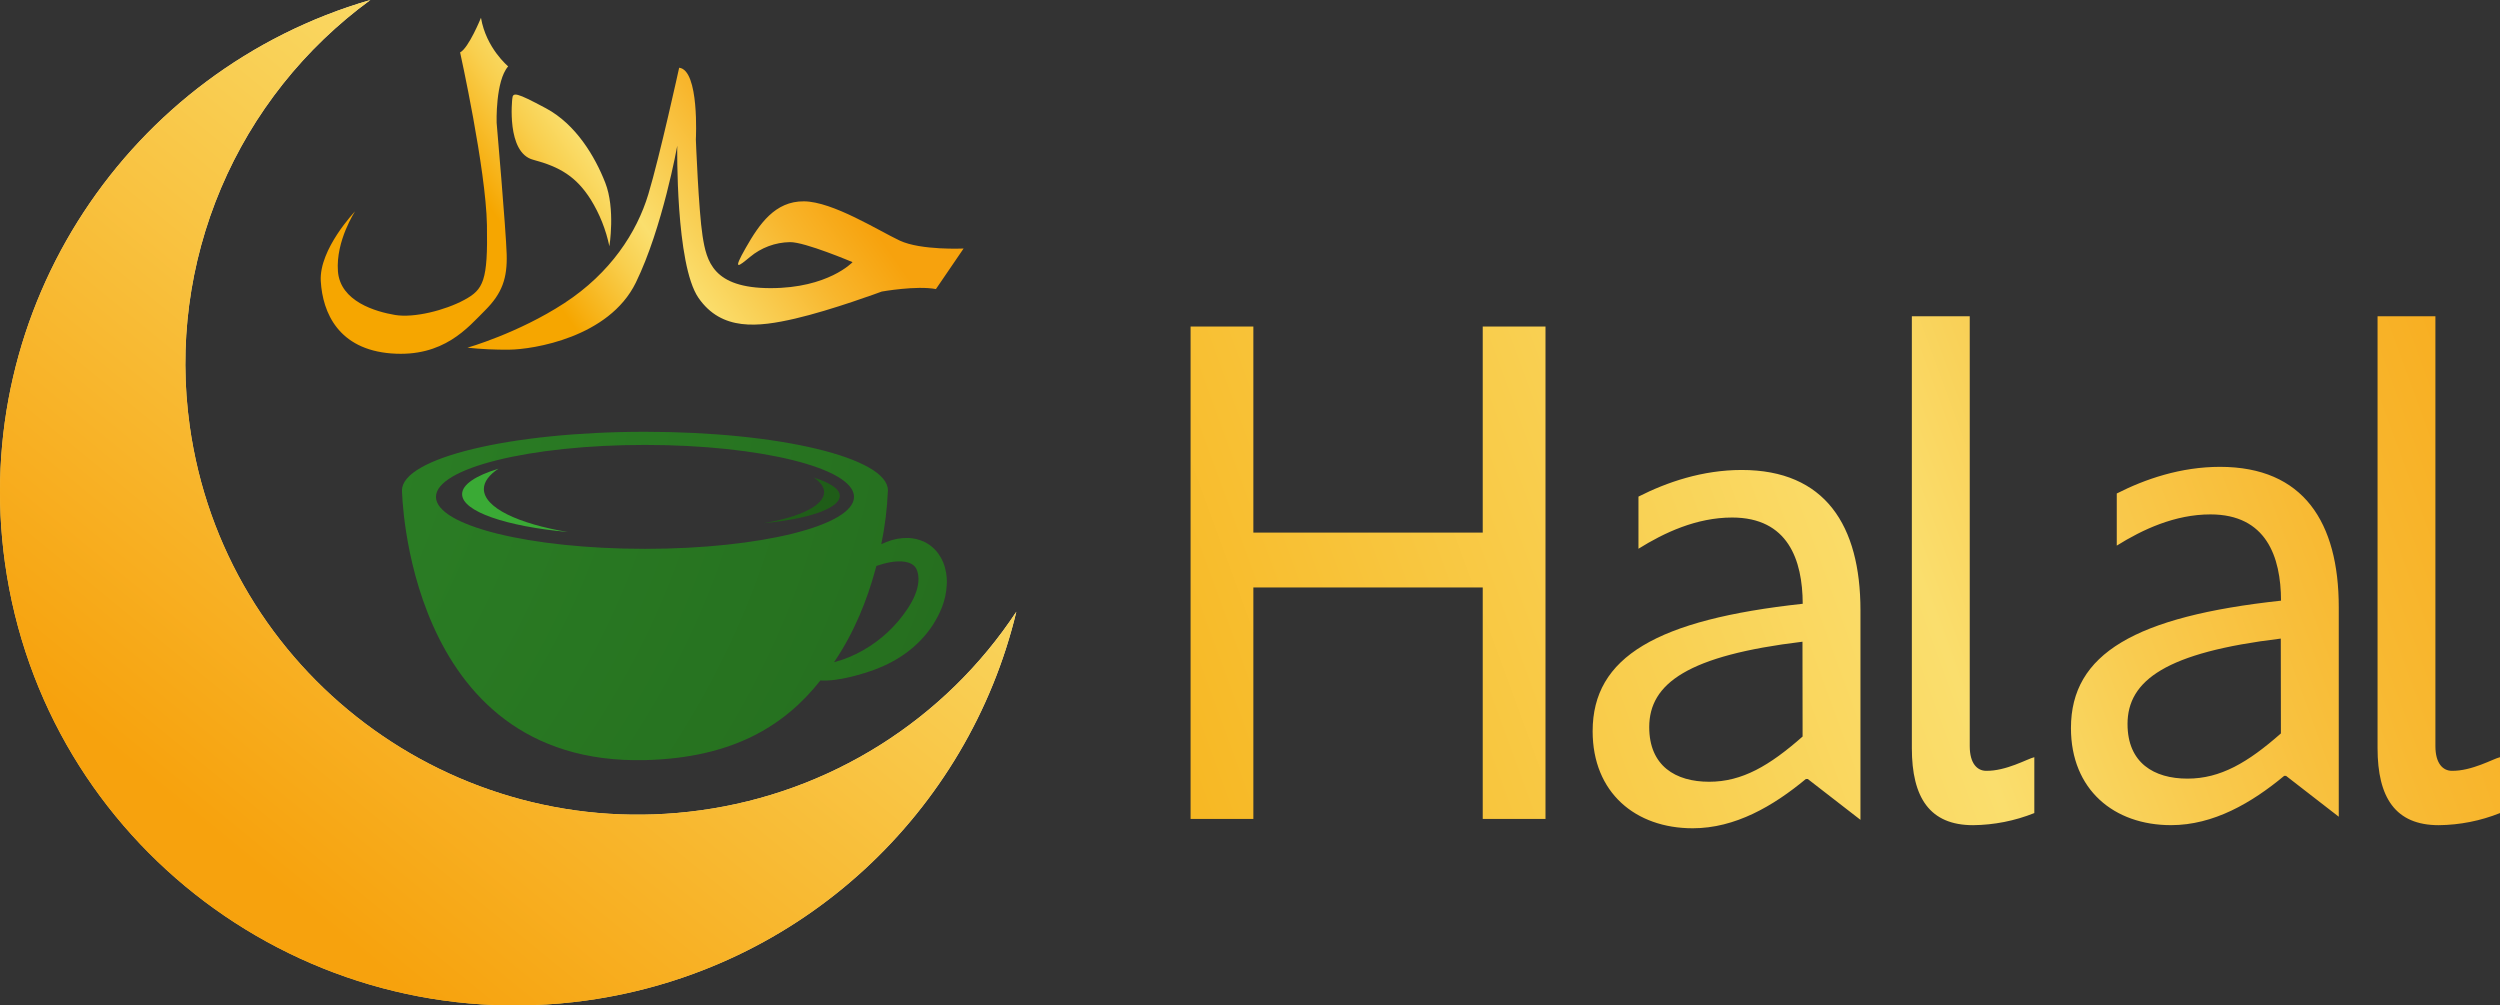 <svg width="184" height="74" viewBox="0 0 184 74" fill="none" xmlns="http://www.w3.org/2000/svg">
<rect x="0" y="0" width="184" height="74" fill="#333333" stroke="none"/>
<path d="M87.627 24.033H92.247V39.2H109.129V24.033H113.749V60.274H109.129V43.236H92.247V60.274H87.627V24.033ZM128.187 34.59C125.307 34.59 122.688 35.484 120.591 36.55V40.388C122.481 39.207 124.863 38.09 127.483 38.09C131.594 38.09 132.669 41.204 132.68 44.438C121.951 45.603 117.218 48.344 117.218 53.816C117.218 58.348 120.381 60.961 124.585 60.961C127.708 60.961 130.512 59.327 132.911 57.334H133.051L136.93 60.34V44.92C136.93 38.667 134.331 34.59 128.187 34.59ZM132.671 54.209C130.234 56.355 128.226 57.537 125.793 57.537C123.323 57.537 121.383 56.374 121.383 53.517C121.383 50.3 124.235 48.243 132.662 47.23L132.671 54.209ZM163.391 34.36C160.511 34.36 157.891 35.254 155.794 36.321V40.158C157.684 38.977 160.067 37.86 162.686 37.86C166.798 37.86 167.873 40.974 167.884 44.208C157.155 45.373 152.422 48.114 152.422 53.586C152.422 58.118 155.585 60.731 159.788 60.731C162.912 60.731 165.716 59.097 168.114 57.105H168.255L172.133 60.111V44.69C172.133 38.437 169.535 34.36 163.391 34.36ZM167.875 53.979C165.437 56.126 163.43 57.307 160.997 57.307C158.527 57.307 156.586 56.144 156.586 53.288C156.586 50.07 159.438 48.013 167.866 47L167.875 53.979ZM140.712 55.064V23.279H144.973V54.915C144.973 56.215 145.539 56.721 146.161 56.732C147.655 56.762 149.245 55.834 149.726 55.73V59.842C148.292 60.415 146.764 60.718 145.219 60.733C142.026 60.733 140.712 58.7 140.712 55.064ZM174.988 55.064V23.279H179.246V54.915C179.246 56.215 179.815 56.721 180.437 56.732C181.928 56.762 183.521 55.834 184 55.73V59.842C182.566 60.415 181.038 60.718 179.493 60.733C176.3 60.733 174.988 58.7 174.988 55.064Z" fill="url(#paint0_linear_392_1613)"/>
<path d="M51.559 59.64C33.328 62.162 16.494 49.49 13.962 31.337C13.131 25.405 13.928 19.36 16.269 13.842C18.61 8.325 22.407 3.542 27.258 0C9.496 5.152 -2.258 22.638 0.366 41.433C3.248 62.085 22.398 76.501 43.138 73.638C59.05 71.43 71.274 59.689 74.802 45.023C72.199 48.969 68.778 52.315 64.769 54.836C60.76 57.357 56.256 58.995 51.559 59.64Z" fill="url(#paint1_linear_392_1613)"/>
<path d="M51.559 59.64C33.328 62.162 16.494 49.49 13.962 31.337C13.131 25.405 13.928 19.36 16.269 13.842C18.61 8.325 22.407 3.542 27.258 0C9.496 5.152 -2.258 22.638 0.366 41.433C3.248 62.085 22.398 76.501 43.138 73.638C59.05 71.43 71.274 59.689 74.802 45.023C72.199 48.969 68.778 52.315 64.769 54.836C60.76 57.357 56.256 58.995 51.559 59.64Z" fill="url(#paint2_linear_392_1613)"/>
<path d="M69.671 42.462C69.658 42.288 69.631 42.115 69.589 41.946L69.525 41.687C69.498 41.594 69.457 41.484 69.418 41.386C69.329 41.171 69.216 40.966 69.081 40.777C68.802 40.38 68.424 40.063 67.983 39.858C67.629 39.702 67.25 39.612 66.864 39.594C66.308 39.579 65.756 39.68 65.242 39.89C65.116 39.939 64.99 39.994 64.863 40.052C65.134 38.745 65.297 37.418 65.35 36.085C65.35 34.895 63.349 33.817 60.113 33.036C56.878 32.256 52.407 31.78 47.469 31.78C37.593 31.78 29.587 33.709 29.587 36.09C29.587 36.09 29.657 41.055 31.859 46.017C34.107 51.086 38.578 56.155 47.469 55.944C53.897 55.79 57.743 53.431 60.382 50.081C61.718 50.171 63.579 49.578 64.42 49.268C66.101 48.631 67.592 47.603 68.641 46.023C69.146 45.219 69.633 44.272 69.686 42.966C69.695 42.798 69.69 42.629 69.671 42.462ZM47.471 40.395C38.975 40.395 32.087 38.682 32.087 36.571C32.087 34.46 38.975 32.746 47.471 32.746C55.968 32.746 62.856 34.459 62.856 36.567C62.856 38.676 55.968 40.395 47.471 40.395ZM67.595 42.81C67.531 43.516 67.198 44.199 66.79 44.812C65.962 46.063 64.85 47.104 63.545 47.849C62.895 48.225 62.2 48.516 61.476 48.714L61.388 48.736C62.892 46.523 63.827 44.116 64.406 42C64.439 41.883 64.47 41.767 64.5 41.652C65.184 41.423 65.916 41.247 66.599 41.344C66.942 41.4 67.261 41.547 67.42 41.824C67.579 42.1 67.619 42.465 67.595 42.81Z" fill="url(#paint3_radial_392_1613)"/>
<path d="M35.613 35.992C35.613 35.458 35.999 34.951 36.687 34.495C35.015 35.007 34.011 35.659 34.011 36.37C34.011 37.649 37.26 38.74 41.817 39.161C38.119 38.545 35.613 37.357 35.613 35.992Z" fill="#3AAA35"/>
<path d="M60.656 36.226C60.656 35.841 60.378 35.472 59.884 35.149C61.087 35.517 61.809 35.987 61.809 36.498C61.809 37.419 59.471 38.205 56.19 38.509C58.853 38.064 60.656 37.208 60.656 36.226Z" fill="#1F5D18"/>
<path d="M35.4 1.308C35.778 3.547 37.401 4.884 37.401 4.884C36.456 5.964 36.552 9.031 36.552 9.031C36.552 9.031 37.237 16.922 37.291 18.697C37.345 20.473 36.963 21.587 35.701 22.844C34.439 24.101 32.657 26.312 28.792 26.012C24.927 25.712 23.744 23.035 23.609 20.688C23.474 18.34 26.133 15.554 26.133 15.554C26.133 15.554 24.707 17.721 24.871 19.959C25.035 22.197 27.668 22.944 29.075 23.181C30.482 23.417 32.767 22.835 34.175 22.071C35.584 21.307 35.912 20.675 35.839 16.562C35.765 12.449 33.864 3.857 33.864 3.857C34.495 3.537 35.4 1.308 35.4 1.308ZM37.703 7.278C37.703 7.278 37.246 11.228 39.238 11.757C41.231 12.286 42.418 13.013 43.48 14.687C44.134 15.746 44.598 16.91 44.85 18.127C44.85 18.127 45.303 15.378 44.546 13.446C43.789 11.513 42.388 9.149 40.177 7.967C37.966 6.784 37.739 6.771 37.703 7.278ZM49.986 4.985C49.986 4.985 48.56 11.502 47.715 14.304C46.869 17.106 44.938 20.093 41.531 22.314C38.124 24.534 34.403 25.59 34.403 25.59C35.428 25.699 36.46 25.748 37.492 25.735C39.228 25.718 44.821 24.843 46.796 20.803C48.771 16.763 49.846 10.728 49.846 10.728C49.846 10.728 49.709 19.465 51.408 21.923C53.108 24.381 55.796 24.079 58.511 23.451C61.225 22.823 64.899 21.458 64.899 21.458C64.899 21.458 67.458 21.003 68.884 21.276L70.921 18.291C70.921 18.291 67.776 18.437 66.222 17.708C64.669 16.979 61.287 14.833 59.167 14.818C57.047 14.803 55.895 16.474 54.889 18.24C53.883 20.005 54.359 19.606 55.2 18.913C56.026 18.223 57.066 17.837 58.143 17.821C59.24 17.804 62.749 19.295 62.749 19.295C62.749 19.295 60.958 21.207 56.717 21.207C52.477 21.207 52.002 19.241 51.709 17.366C51.416 15.492 51.215 10.268 51.215 10.268C51.215 10.268 51.487 5.152 49.986 4.985Z" fill="url(#paint4_linear_392_1613)"/>
<defs>
<linearGradient id="paint0_linear_392_1613" x1="11.282" y1="67.808" x2="318.274" y2="-44.611" gradientUnits="userSpaceOnUse">
<stop offset="0.09" stop-color="#F6A600"/>
<stop offset="0.14" stop-color="#F6AB0A"/>
<stop offset="0.23" stop-color="#F7B824"/>
<stop offset="0.33" stop-color="#F9CE4E"/>
<stop offset="0.4" stop-color="#FADE6D"/>
<stop offset="0.44" stop-color="#F9CB4F"/>
<stop offset="0.49" stop-color="#F8B932"/>
<stop offset="0.54" stop-color="#F8AC1E"/>
<stop offset="0.6" stop-color="#F7A511"/>
<stop offset="0.64" stop-color="#F7A20D"/>
</linearGradient>
<linearGradient id="paint1_linear_392_1613" x1="-223.632" y1="95.191" x2="149.501" y2="-327.732" gradientUnits="userSpaceOnUse">
<stop offset="0.2" stop-color="#F6A600"/>
<stop offset="0.22" stop-color="#F6A907"/>
<stop offset="0.26" stop-color="#F7B11A"/>
<stop offset="0.3" stop-color="#F7BE39"/>
<stop offset="0.35" stop-color="#F8D065"/>
<stop offset="0.4" stop-color="#F9E79C"/>
<stop offset="0.43" stop-color="#FAF3BA"/>
<stop offset="0.5" stop-color="#F9D97D"/>
<stop offset="0.57" stop-color="#F8C347"/>
<stop offset="0.62" stop-color="#F7B526"/>
<stop offset="0.65" stop-color="#F7B019"/>
</linearGradient>
<linearGradient id="paint2_linear_392_1613" x1="-70.278" y1="69.093" x2="154.692" y2="-205.875" gradientUnits="userSpaceOnUse">
<stop offset="0.17" stop-color="#F7A20D"/>
<stop offset="0.34" stop-color="#FADE6C"/>
<stop offset="0.36" stop-color="#FADA65"/>
<stop offset="0.38" stop-color="#F9D152"/>
<stop offset="0.41" stop-color="#F8C133"/>
<stop offset="0.45" stop-color="#F6AB09"/>
<stop offset="0.46" stop-color="#F6A600"/>
</linearGradient>
<radialGradient id="paint3_radial_392_1613" cx="0" cy="0" r="1" gradientUnits="userSpaceOnUse" gradientTransform="translate(-60.546 23.625) scale(406.046 269.796)">
<stop offset="0.03" stop-color="#3AAA35"/>
<stop offset="0.11" stop-color="#33952D"/>
<stop offset="0.23" stop-color="#2A7C24"/>
<stop offset="0.36" stop-color="#246B1D"/>
<stop offset="0.49" stop-color="#206019"/>
<stop offset="0.65" stop-color="#1F5D18"/>
</radialGradient>
<linearGradient id="paint4_linear_392_1613" x1="34.849" y1="23.413" x2="73.43" y2="-3.857" gradientUnits="userSpaceOnUse">
<stop offset="0.12" stop-color="#F6A600"/>
<stop offset="0.24" stop-color="#F9CF4E"/>
<stop offset="0.3" stop-color="#FADF6E"/>
<stop offset="0.48" stop-color="#F8B62D"/>
<stop offset="0.59" stop-color="#F7A20D"/>
</linearGradient>
</defs>
</svg>
